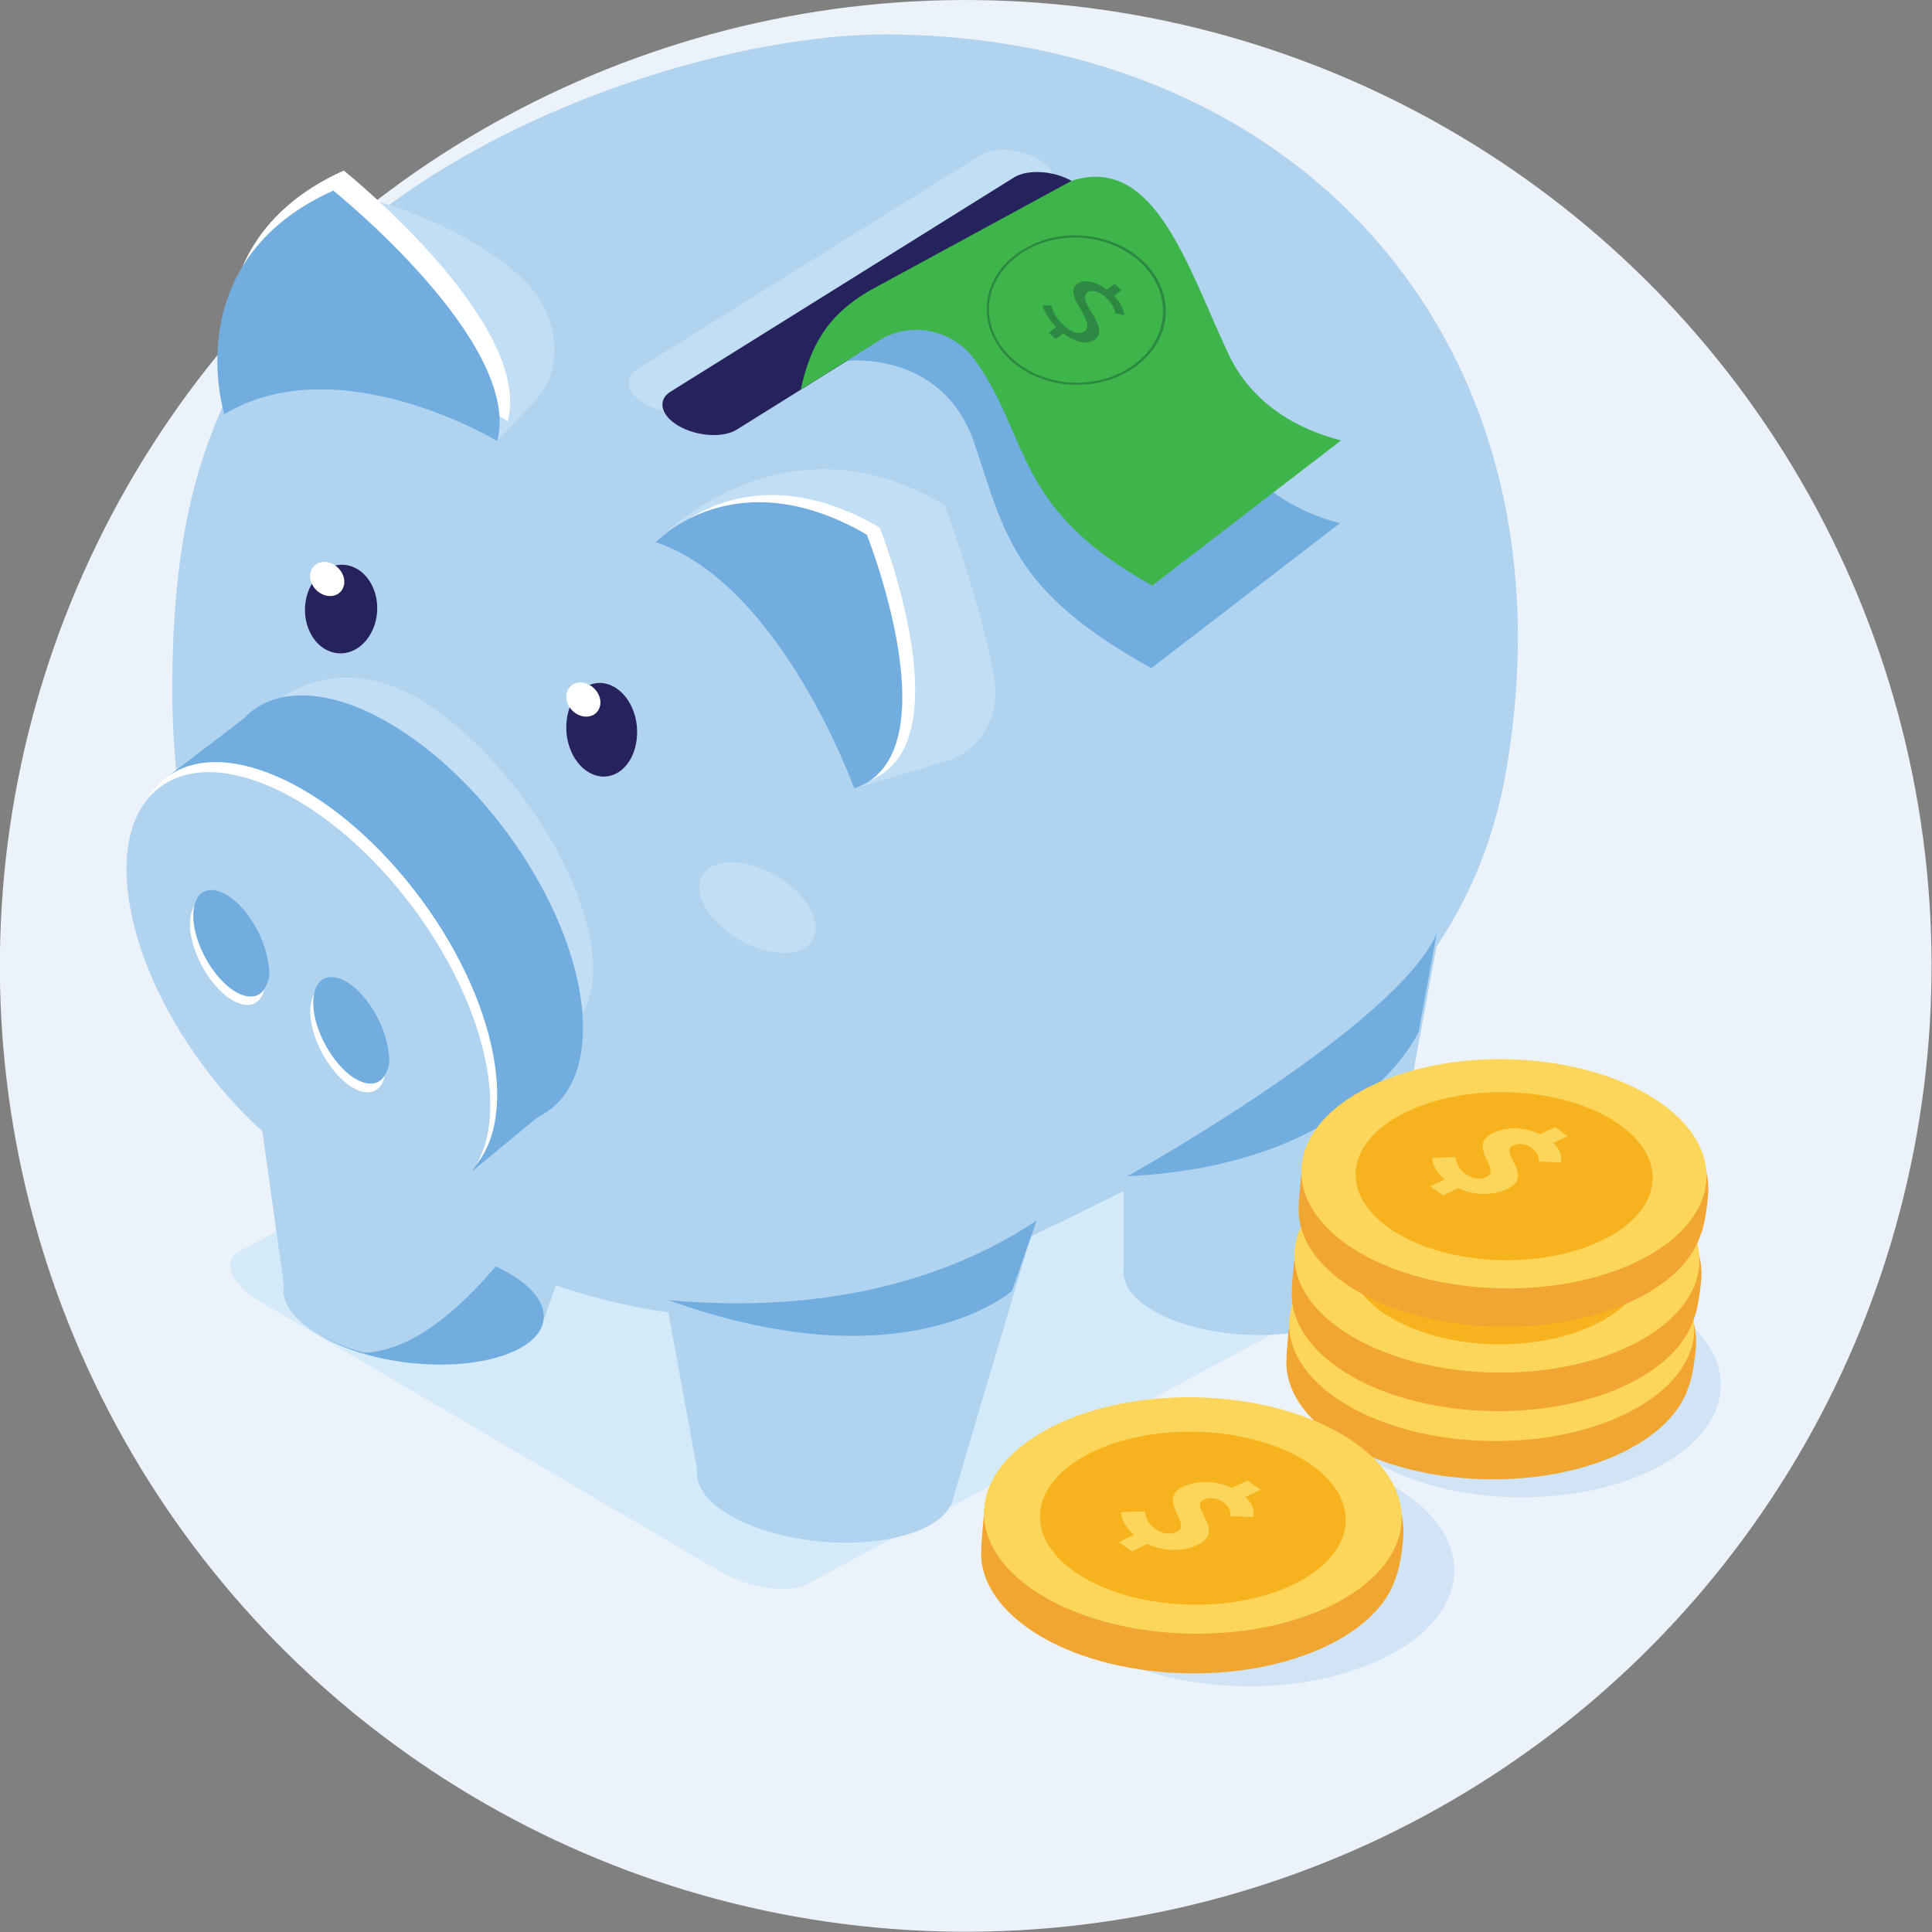<?xml version="1.0" encoding="UTF-8"?>
<svg id="Layer_2" data-name="Layer 2" xmlns="http://www.w3.org/2000/svg" viewBox="0 0 64.57 64.57">
  <rect x="0" y="0" width="64.57" height="64.57" fill="#808080" stroke="none"/>
  <defs>
    <style>
      .cls-1 {
        fill: #71adde;
      }

      .cls-1, .cls-2, .cls-3, .cls-4, .cls-5, .cls-6, .cls-7, .cls-8, .cls-9, .cls-10, .cls-11, .cls-12, .cls-13, .cls-14, .cls-15 {
        stroke-width: 0px;
      }

      .cls-2 {
        fill: #26225d;
      }

      .cls-3 {
        fill: #2c8741;
      }

      .cls-4 {
        fill: #2c8842;
      }

      .cls-5 {
        fill: #3db54a;
      }

      .cls-6 {
        fill: #36365a;
      }

      .cls-7 {
        fill: #d0e4f6;
      }

      .cls-8 {
        fill: #d4eaf9;
      }

      .cls-9 {
        fill: #b0d3f0;
      }

      .cls-10 {
        fill: #c1def4;
      }

      .cls-11 {
        fill: #fbd65a;
      }

      .cls-12 {
        fill: #ecf2fa;
      }

      .cls-13 {
        fill: #fff;
      }

      .cls-14 {
        fill: #f0a630;
      }

      .cls-15 {
        fill: #f6b31d;
      }
    </style>
  </defs>
  <g id="Layer_2-2" data-name="Layer 2">
    <g>
      <circle class="cls-12" cx="32.28" cy="32.28" r="32.28" transform="translate(-10.77 17.08) rotate(-25.55)"/>
      <g>
        <path class="cls-8" d="m47.16,42.1l-20.18,10.84c-.63.34-1.97.14-2.97-.45l-15.32-8.99c-1-.59-1.3-1.35-.67-1.69l20.18-10.84c.63-.34,1.97-.14,2.97.45l15.32,8.99c1,.59,1.3,1.35.67,1.69Z"/>
        <polygon class="cls-9" points="20.84 35.65 23.3 49.13 31.87 50.02 36.61 34.05 20.84 35.65"/>
        <ellipse class="cls-9" cx="27.59" cy="49.57" rx="1.96" ry="4.31" transform="translate(-24.37 72.35) rotate(-84.58)"/>
        <polygon class="cls-9" points="37.53 28.93 37.56 42.35 45.92 42.99 49.04 26.02 37.53 28.93"/>
        <ellipse class="cls-9" cx="41.74" cy="42.67" rx="1.95" ry="4.2" transform="translate(-2.87 82.32) rotate(-87.27)"/>
        <polygon class="cls-9" points="7.74 29.62 9.61 43.05 18.16 44.16 23.62 28.45 7.74 29.62"/>
        <path class="cls-1" d="m18.16,44.16c-.2,1.06-2.27,1.67-4.63,1.37-2.36-.31-4.11-1.41-3.92-2.47.2-1.06,2.27-1.67,4.63-1.37s4.11,1.41,3.92,2.47Z"/>
        <path class="cls-9" d="m21.48,31.59l-13.86-2.03,1.87,13.42c-.16.86.97,1.76,2.67,2.23,5.02-.15,10.77-13.57,9.32-13.62Z"/>
        <path class="cls-9" d="m29.83,1.15c-6.2-.08-17.08,3.6-21.26,10.33-1.99,3.21-2.84,6.59-2.81,11.79.06,9.95,5.55,18.54,15.72,20.45,3.73.7,7.23.27,10.2-1.03.01,0,.03-.01.04-.02,0,0,0,0,.01,0,.45-.2.89-.42,1.31-.66,6.55-3.24,15.67-6.76,17.3-16.26C52.77,11.58,43.56,1.33,29.83,1.15Z"/>
        <path class="cls-10" d="m11.13,6.37s3.63.57,6.22,2.83c1.33,1.16,1.58,3.1.53,4.2l-1.27,1.34s-6.47-5.51-5.48-8.37Z"/>
        <path class="cls-13" d="m7.85,13.18s-1.62-5.12,3.64-7.48c0,0,6.33,5.08,5.48,8.37,0,0-5.29-3.19-9.12-.9Z"/>
        <path class="cls-10" d="m21.92,18.12s4.15-4.53,9.65-1.24c0,0,1.22,3.29,1.65,5.74.23,1.31-.44,2.47-1.6,2.82l-3.06.91-2.38-7.06-4.25-1.17Z"/>
        <path class="cls-13" d="m22.35,17.88s2.62-2.83,7.05-.25c0,0,2.93,7.35-.42,8.48,0,0-2.44-6.81-6.63-8.23Z"/>
        <path class="cls-10" d="m23.49,13.62l11.48-7.16c.45-.28.33-.8-.28-1.15h0c-.61-.35-1.48-.4-1.93-.12l-11.48,7.16c-.45.28-.33.8.28,1.15h0c.61.35,1.48.4,1.93.12Z"/>
        <path class="cls-2" d="m24.62,14.36l11.48-7.16c.45-.28.33-.8-.28-1.15h0c-.61-.35-1.48-.4-1.93-.12l-11.48,7.16c-.45.28-.33.8.28,1.15h0c.61.35,1.48.4,1.93.12Z"/>
        <path class="cls-2" d="m12.52,20.88c-.25.77-.95,1.15-1.57.86-.62-.29-.92-1.15-.67-1.91s.95-1.15,1.57-.86c.62.29.92,1.15.67,1.91Z"/>
        <path class="cls-13" d="m11.48,19.61c-.09.28-.41.39-.71.25-.3-.14-.48-.49-.38-.77s.41-.39.71-.25c.3.14.48.49.38.77Z"/>
        <path class="cls-2" d="m21.28,24.71c-.1.85-.7,1.39-1.35,1.21s-1.09-1-.99-1.85c.1-.85.7-1.39,1.35-1.21.65.18,1.09,1,.99,1.85Z"/>
        <path class="cls-10" d="m8.9,23.72s2.4-2.54,5.93.2c3.53,2.74,5.86,7.68,4.69,9.86-1.18,2.18-10.62-10.06-10.62-10.06Z"/>
        <g>
          <path class="cls-1" d="m19.48,34.54c.11-3.25-2.53-7.72-5.88-10-2.33-1.58-4.39-1.68-5.47-.51l-2.48,1.89,9.88,13.43,2.45-2.02c.9-.43,1.46-1.38,1.5-2.8Z"/>
          <ellipse class="cls-13" cx="10.54" cy="32.65" rx="4.39" ry="8.32" transform="translate(-17.36 12.68) rotate(-36.51)"/>
          <ellipse class="cls-9" cx="10.3" cy="32.99" rx="4.39" ry="8.32" transform="translate(-17.6 12.6) rotate(-36.51)"/>
        </g>
        <path class="cls-13" d="m12.89,35.71c-.03.82-.61,1.04-1.31.5-.69-.55-1.24-1.65-1.21-2.47s.61-1.04,1.31-.5c.69.55,1.24,1.65,1.21,2.47Z"/>
        <path class="cls-1" d="m12.99,35.42c-.03.82-.61,1.04-1.31.5-.69-.55-1.24-1.65-1.21-2.47.03-.82.61-1.04,1.31-.5.69.55,1.24,1.65,1.21,2.47Z"/>
        <path class="cls-1" d="m13.01,35.46c-.02.52-.39.67-.84.32s-.79-1.06-.77-1.58c.02-.52.39-.67.84-.32.44.35.79,1.06.77,1.58Z"/>
        <path class="cls-13" d="m8.87,32.79c-.03.82-.61,1.04-1.31.5-.69-.55-1.24-1.65-1.21-2.47.03-.82.61-1.04,1.31-.5.69.55,1.24,1.65,1.21,2.47Z"/>
        <path class="cls-1" d="m8.98,32.51c-.03.82-.61,1.04-1.31.5-.69-.55-1.24-1.65-1.21-2.47.03-.82.61-1.04,1.31-.5.69.55,1.24,1.65,1.21,2.47Z"/>
        <path class="cls-1" d="m9,32.55c-.02.52-.39.67-.84.32-.44-.35-.79-1.06-.77-1.58.02-.52.39-.67.84-.32.44.35.79,1.06.77,1.58Z"/>
        <path class="cls-1" d="m7.5,13.85s-1.62-5.12,3.64-7.48c0,0,6.33,5.08,5.48,8.37,0,0-5.29-3.19-9.12-.9Z"/>
        <path class="cls-1" d="m21.92,18.12s2.62-2.83,7.05-.25c0,0,2.93,7.35-.42,8.48,0,0-2.44-6.81-6.63-8.23Z"/>
        <path class="cls-1" d="m22.33,43.45c4.53.42,8.87-.36,12.32-2.66l-.83,2.36c-1.38,1.08-5.16,2.59-11.48.3Z"/>
        <path class="cls-13" d="m20.04,23.64c-.09.28-.41.39-.71.25s-.48-.49-.38-.77.41-.39.71-.25c.3.14.48.49.38.77Z"/>
        <path class="cls-10" d="m27.22,31.29c-.23.65-1.27.75-2.32.22s-1.71-1.48-1.48-2.13c.23-.65,1.27-.75,2.32-.22,1.05.53,1.71,1.48,1.48,2.13Z"/>
        <path class="cls-1" d="m44.8,17.49c-1.43-.36-2.97-1.21-3.76-2.88-1.37-2.91-3.34-7.64-6.13-6.75l-6.62,4.2s3.2-.38,4.27,2.74c1.03,3.03,1.26,4.95,5.92,7.53l6.31-4.85Z"/>
        <path class="cls-5" d="m44.82,14.72c-1.43-.36-2.97-1.21-3.76-2.88-1.37-2.91-2.46-6.69-5.24-5.8l-6.68,3.63c-1.51.85-2.06,1.91-2.38,3.35l2.72-1.7h0c1.03-.58,2.39-.29,3.11.72,1.86,2.6,1.26,4.95,5.92,7.53l6.31-4.85Z"/>
        <g>
          <path class="cls-5" d="m38.92,10.45c-.04,1.36-1.4,2.41-3.03,2.36-1.63-.05-2.91-1.2-2.87-2.55.04-1.36,1.4-2.41,3.03-2.36,1.63.05,2.91,1.2,2.87,2.55Z"/>
          <path class="cls-3" d="m36.01,12.86s-.08,0-.12,0c-1.65-.05-2.95-1.22-2.91-2.59.02-.67.35-1.28.94-1.74.58-.45,1.34-.69,2.13-.66,1.65.05,2.95,1.22,2.91,2.59h0c-.04,1.34-1.36,2.4-2.95,2.4Zm-.08-4.92c-.74,0-1.43.23-1.97.65-.56.44-.89,1.04-.91,1.68-.04,1.33,1.23,2.46,2.83,2.52,1.6.05,2.95-.99,2.99-2.33.04-1.33-1.23-2.46-2.83-2.52-.04,0-.08,0-.12,0Z"/>
        </g>
        <path class="cls-4" d="m35.3,10.93c-.23-.23-.4-.51-.46-.73l.29.02c.07.22.19.45.43.66.29.26.53.31.69.19.42-.31-.75-1.21-.25-1.58.23-.17.62-.09.99.19l.26-.19.23.21-.25.19c.23.23.31.44.35.64l-.3-.06c-.05-.2-.12-.34-.32-.53-.24-.21-.48-.27-.63-.16-.37.28.81,1.16.26,1.57-.24.18-.65.1-1.05-.21l-.26.19-.23-.21.25-.19Z"/>
        <path class="cls-1" d="m37.68,39.31s9-5.01,10.34-8.12l-.61,3.3s-2,4.45-9.73,4.82Z"/>
      </g>
      <g>
        <ellipse class="cls-7" cx="50.74" cy="46.21" rx="3.83" ry="6.77" transform="translate(3.73 96.21) rotate(-89.09)"/>
        <g>
          <path class="cls-14" d="m56.68,44.72c.04.26-.11,1.34-.24,1.61-.27.88-1.08,1.7-2.4,2.3-2.9,1.3-7.17,1.01-9.53-.66-1.1-.78-1.59-1.72-1.51-2.63-.01-.09.1-1.22.1-1.22.11-.32.29-.62.53-.91.41-.58,1.08-1.1,2.01-1.51,2.9-1.3,7.17-1.01,9.53.66.99.7,1.49,1.54,1.51,2.36Z"/>
          <ellipse class="cls-11" cx="49.86" cy="44.33" rx="3.83" ry="6.77" transform="translate(4.74 93.48) rotate(-89.09)"/>
          <ellipse class="cls-13" cx="49.86" cy="44.33" rx="2.81" ry="4.96" transform="translate(4.74 93.47) rotate(-89.09)"/>
          <path class="cls-6" d="m46.99,44.97c-.34-.29-.61-.7-.61-1.05l1.13-.05c.06.36.21.63.52.84.37.25.7.29,1.03.13.74-.35-1-1.54.29-2.15.7-.33,1.57-.3,2.33.06l.74-.35.64.44-.73.34c.35.32.43.64.39.95l-1.09-.05c0-.28-.08-.47-.35-.66-.31-.22-.62-.27-.94-.12-.68.32,1.1,1.49-.27,2.14-.69.33-1.57.34-2.4-.05l-.75.36-.64-.44.72-.34Z"/>
        </g>
        <g>
          <path class="cls-14" d="m56.86,42.44c.04.26-.11,1.34-.24,1.61-.27.88-1.08,1.7-2.4,2.3-2.9,1.3-7.17,1.01-9.53-.66-1.1-.78-1.59-1.72-1.51-2.63-.01-.09.1-1.22.1-1.22.11-.32.29-.62.53-.91.41-.58,1.08-1.1,2.01-1.51,2.9-1.3,7.17-1.01,9.53.66.99.7,1.49,1.54,1.51,2.36Z"/>
          <ellipse class="cls-11" cx="50.04" cy="42.04" rx="3.83" ry="6.77" transform="translate(7.2 91.41) rotate(-89.09)"/>
          <path class="cls-15" d="m53.89,40.39c-1.73-1.22-4.85-1.44-6.98-.48-2.13.95-2.45,2.72-.72,3.94,1.73,1.22,4.85,1.44,6.98.48,2.13-.95,2.45-2.72.72-3.94Z"/>
          <path class="cls-6" d="m47.18,42.68c-.34-.29-.61-.7-.61-1.05l1.13-.05c.06.36.21.63.52.84.37.25.7.29,1.03.13.74-.35-1-1.54.29-2.15.7-.33,1.57-.3,2.33.06l.74-.35.64.44-.73.34c.35.32.43.64.39.95l-1.09-.05c0-.28-.08-.47-.35-.66-.31-.22-.62-.27-.94-.12-.68.32,1.1,1.49-.27,2.14-.69.33-1.57.34-2.4-.05l-.75.36-.64-.44.72-.34Z"/>
        </g>
        <path class="cls-14" d="m57.09,39.62c.04.26-.11,1.34-.24,1.61-.27.88-1.08,1.7-2.4,2.3-2.9,1.3-7.17,1.01-9.53-.66-1.1-.78-1.59-1.72-1.51-2.63-.01-.09.1-1.22.1-1.22.11-.32.29-.62.53-.91.41-.58,1.08-1.1,2.01-1.51,2.9-1.3,7.17-1.01,9.53.66.99.7,1.49,1.54,1.51,2.36Z"/>
        <ellipse class="cls-11" cx="50.27" cy="39.23" rx="3.83" ry="6.77" transform="translate(10.24 88.87) rotate(-89.09)"/>
        <path class="cls-15" d="m54.12,37.58c-1.73-1.22-4.85-1.44-6.98-.48-2.13.95-2.45,2.72-.72,3.94,1.73,1.22,4.85,1.44,6.98.48,2.13-.95,2.45-2.72.72-3.94Z"/>
        <path class="cls-11" d="m48.28,39.42c-.23-.2-.41-.47-.41-.72l.77-.03c.04.24.14.43.35.57.25.17.47.2.7.09.5-.24-.68-1.04.2-1.46.48-.23,1.07-.21,1.58.04l.5-.24.43.3-.49.23c.24.22.29.43.26.65l-.74-.03c0-.19-.05-.32-.24-.45-.21-.15-.42-.18-.64-.08-.46.22.75,1.01-.18,1.45-.47.22-1.06.23-1.63-.03l-.51.24-.43-.3.49-.23Z"/>
      </g>
      <g>
        <ellipse class="cls-7" cx="41.63" cy="52.4" rx="3.95" ry="6.98" transform="translate(-11.43 93.2) rotate(-89.09)"/>
        <path class="cls-14" d="m46.9,51.06c.04.27-.11,1.38-.25,1.66-.28.91-1.11,1.75-2.48,2.37-2.99,1.34-7.39,1.04-9.82-.68-1.13-.8-1.64-1.77-1.55-2.71-.01-.09.1-1.26.1-1.26.11-.33.3-.64.55-.94.43-.59,1.12-1.13,2.07-1.56,2.99-1.34,7.39-1.04,9.82.68,1.02.72,1.53,1.58,1.56,2.44Z"/>
        <ellipse class="cls-11" cx="39.87" cy="50.66" rx="3.95" ry="6.98" transform="translate(-11.42 89.71) rotate(-89.09)"/>
        <ellipse class="cls-15" cx="39.86" cy="50.74" rx="2.89" ry="5.11" transform="translate(-11.5 89.79) rotate(-89.09)"/>
        <path class="cls-11" d="m37.89,51.28c-.23-.2-.42-.49-.42-.74l.79-.03c.04.25.14.44.36.59.26.18.49.2.72.09.52-.25-.7-1.07.2-1.5.49-.23,1.1-.21,1.63.04l.52-.25.44.31-.51.24c.25.22.3.45.27.67l-.76-.03c0-.19-.06-.33-.25-.46-.22-.15-.43-.19-.66-.08-.48.23.77,1.04-.19,1.5-.48.23-1.1.24-1.68-.03l-.52.25-.44-.31.5-.24Z"/>
      </g>
    </g>
  </g>
</svg>